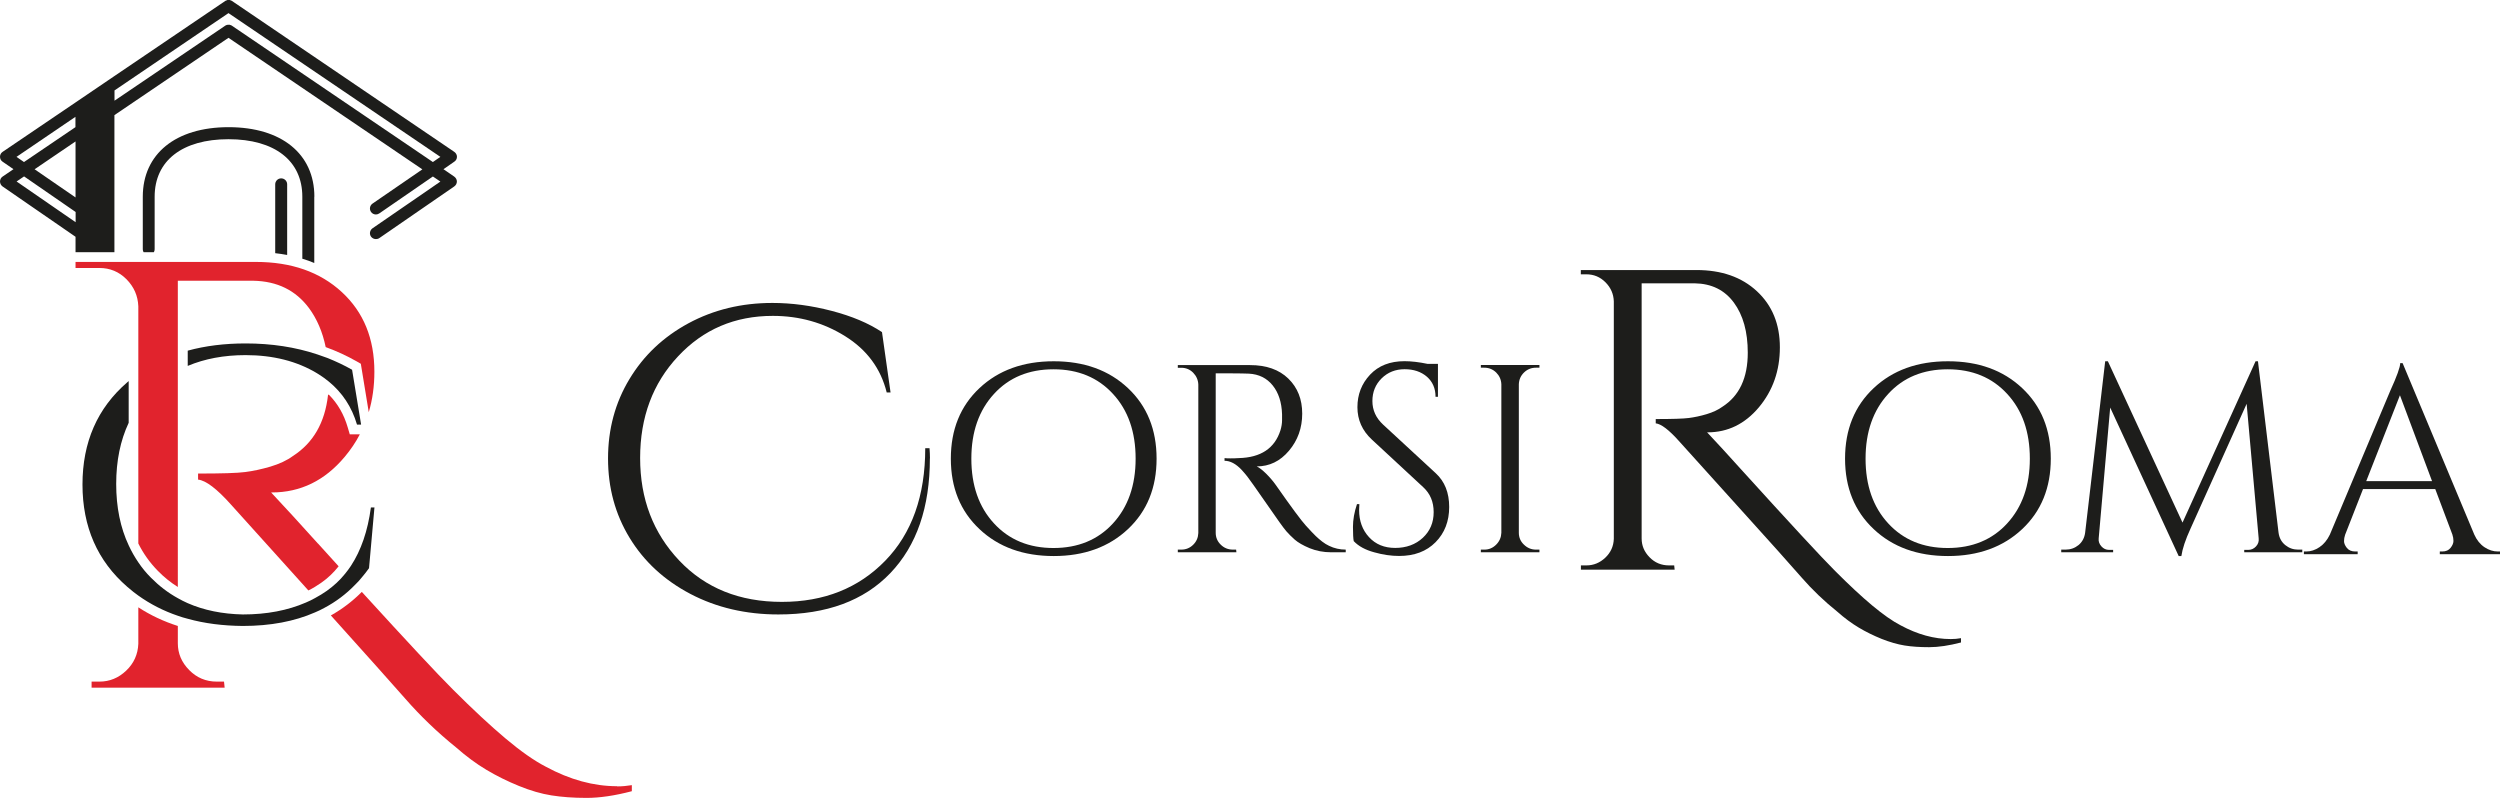 <svg xmlns="http://www.w3.org/2000/svg" id="Livello_2" viewBox="0 0 280.33 89.46" width="280.33" height="89.46"><defs><style>.cls-1{fill:#e1232d;}.cls-2{fill:#1d1d1b;}</style></defs><g id="Livello_1-2"><g><g><path class="cls-2" d="M40.48,47.61h-.45c-.58-1.97-1.64-3.58-3.17-4.83-.34-.28-.7-.54-1.08-.78-.08-.05-.16-.11-.24-.15-2.24-1.35-4.92-2.03-8-2.03-2.44,0-4.59,.41-6.49,1.21v-1.71c1.97-.54,4.13-.81,6.49-.81,2.9,0,5.58,.41,8.04,1.23,.39,.13,.78,.27,1.16,.41h0c.94,.38,1.86,.81,2.74,1.31l1.01,6.14Z"></path><path class="cls-2" d="M41.99,56.88l-.61,6.83c-.26,.37-.53,.71-.82,1.05-.22,.28-.47,.55-.73,.8-1.01,1.05-2.18,1.93-3.49,2.62-.33,.18-.68,.35-1.02,.49-2.3,1.01-5,1.52-8.09,1.52-2.24-.02-4.3-.28-6.19-.81-.38-.09-.74-.21-1.09-.33-1.62-.55-3.1-1.31-4.43-2.26-.38-.27-.74-.55-1.08-.85-.06-.05-.12-.09-.17-.14-3.34-2.9-5.02-6.72-5.02-11.47s1.67-8.57,5.02-11.46l.16-.14v4.68c-.93,1.98-1.4,4.26-1.4,6.86s.47,4.91,1.41,6.9c.31,.67,.67,1.3,1.08,1.9,.41,.61,.88,1.18,1.41,1.71,.91,.92,1.91,1.69,3.02,2.3,.35,.2,.71,.38,1.09,.55,1.82,.8,3.89,1.22,6.19,1.27,2.67,0,5.03-.45,7.08-1.34,.35-.15,.69-.31,1.02-.5,.46-.25,.9-.51,1.32-.81,.77-.55,1.46-1.18,2.05-1.92,.23-.28,.45-.58,.65-.88,1.14-1.74,1.89-3.92,2.24-6.55h.41Z"></path></g><g><path class="cls-2" d="M49.73,18.97l1.21-.84c.19-.12,.3-.33,.3-.55s-.12-.43-.3-.55L26,.1h0c-.05-.04-.12-.05-.19-.08-.02,0-.03-.02-.05-.02-.05,0-.12,0-.18,0h-.08s-.05,.02-.08,.04c-.05,.02-.11,.03-.15,.06h0L12.84,8.52l-4.36,2.96L.29,17.03c-.18,.12-.29,.32-.29,.55s.11,.43,.29,.55l1.22,.84-1.22,.83c-.18,.12-.29,.33-.29,.55s.11,.43,.29,.56l8.18,5.64v1.73h4.36V12.91L25.62,4.24l21.74,14.75-5.59,3.84c-.3,.21-.38,.62-.17,.93,.13,.19,.34,.29,.55,.29,.13,0,.26-.04,.38-.12l6.01-4.14,.84,.57-7.61,5.24c-.3,.21-.38,.63-.17,.93,.13,.18,.34,.28,.55,.28,.13,0,.26-.03,.38-.11l8.4-5.79c.19-.13,.3-.34,.3-.56s-.12-.42-.3-.55l-1.21-.83ZM8.47,24.91L1.86,20.35l.84-.57,5.78,3.99v1.14Zm0-2.77l-4.59-3.16,4.59-3.12v6.28Zm0-7.89l-5.78,3.92-.84-.58,6.61-4.49v1.15Zm40.07,3.92L26,2.88h0c-.06-.04-.12-.07-.19-.08-.02,0-.03-.02-.05-.02-.05-.02-.11,0-.17,0-.03,0-.05,0-.08,0-.02,0-.05,.02-.08,.02-.05,.02-.12,.04-.16,.07h0L12.84,11.29v-1.15L25.62,1.47l23.76,16.12-.84,.58Z"></path><path class="cls-2" d="M35.24,22.05v7.44c-.43-.18-.88-.35-1.34-.48v-6.95c0-4.04-3.1-6.45-8.28-6.45s-8.28,2.41-8.28,6.45v5.89c0,.12-.03,.23-.09,.33h-1.15c-.06-.1-.09-.21-.09-.33v-5.89c0-4.81,3.69-7.8,9.62-7.8s9.62,2.99,9.62,7.8Z"></path><path class="cls-2" d="M32.2,20.67v7.92c-.44-.08-.88-.15-1.34-.2v-7.72c0-.37,.3-.67,.67-.67s.67,.3,.67,.67Z"></path></g><path class="cls-1" d="M25.21,77.11H10.27v-.68h.88c1.14,0,2.14-.41,3-1.23,.86-.82,1.31-1.82,1.36-3v-4.1c1.35,.88,2.83,1.58,4.43,2.09v1.94c0,1.14,.42,2.14,1.27,3,.84,.86,1.87,1.3,3.1,1.3h.81l.07,.68Z"></path><g><path class="cls-1" d="M69.2,88.16c-2.64,0-5.3-.73-7.98-2.18-1.32-.68-2.83-1.74-4.53-3.17-1.71-1.44-3.67-3.26-5.9-5.49-1.73-1.72-5.13-5.37-10.22-10.95-1.03,1.04-2.18,1.92-3.47,2.64,4.03,4.48,6.81,7.59,8.34,9.33,1.71,1.96,3.6,3.77,5.69,5.46,1.14,1,2.27,1.84,3.41,2.52,1.14,.68,2.35,1.28,3.65,1.81s2.51,.88,3.65,1.06c1.14,.18,2.44,.28,3.93,.28s3.17-.25,5.08-.75v-.68c-.55,.09-1.09,.14-1.64,.14Z"></path><path class="cls-1" d="M34.65,34.55c.89,1.21,1.52,2.67,1.87,4.37,1.21,.44,2.38,.98,3.49,1.61l.45,.26,.89,5.43c.42-1.41,.63-2.93,.63-4.54,0-3.71-1.21-6.68-3.65-8.93-2.44-2.25-5.65-3.38-9.65-3.38H8.47v.68h2.68c1.18,0,2.19,.42,3.03,1.26,.84,.85,1.28,1.85,1.33,3.03v26.6c.56,1.13,1.29,2.15,2.19,3.07,.68,.7,1.44,1.31,2.24,1.81V31.48h8.46c2.69,.05,4.76,1.07,6.25,3.07Z"></path><path class="cls-1" d="M35.65,60.95c-1.96-2.18-3.71-4.09-5.25-5.73h.07c3.23,0,5.95-1.33,8.18-3.99,.67-.8,1.24-1.64,1.7-2.53h-1.13l-.23-.78c-.42-1.44-1.11-2.65-2.1-3.65-.04-.04-.11-.01-.11,.04-.35,3.09-1.66,5.36-3.93,6.82-.68,.5-1.52,.89-2.52,1.19-1,.29-1.94,.5-2.83,.61-.89,.12-2.65,.17-5.29,.17v.68c.87,.09,2.1,1.02,3.69,2.8,1.48,1.65,4.37,4.86,8.68,9.63,.51-.25,.99-.55,1.45-.87,.73-.51,1.38-1.13,1.94-1.84-.74-.81-1.51-1.67-2.31-2.55Z"></path></g></g><g><path class="cls-2" d="M104.27,51.38c0,5.5-1.48,9.8-4.44,12.89-2.96,3.09-7.14,4.63-12.55,4.63-3.65,0-6.94-.77-9.86-2.3-2.93-1.54-5.2-3.63-6.82-6.29-1.62-2.66-2.42-5.62-2.42-8.9s.8-6.25,2.4-8.9c1.6-2.66,3.81-4.74,6.62-6.26,2.82-1.52,5.95-2.28,9.41-2.28,2.18,0,4.39,.3,6.65,.89s4.14,1.38,5.64,2.38l.96,6.77h-.43c-.67-2.69-2.22-4.79-4.66-6.31-2.43-1.52-5.14-2.28-8.11-2.28-4.26,0-7.8,1.51-10.63,4.54-2.83,3.02-4.25,6.82-4.25,11.4s1.46,8.41,4.39,11.5c2.93,3.09,6.76,4.63,11.5,4.63s8.6-1.54,11.59-4.61c2.99-3.07,4.49-7.28,4.49-12.62h.48c.03,.38,.05,.77,.05,1.15Z"></path><path class="cls-2" d="M109.83,43.52c2.14-2.01,4.92-3.01,8.33-3.01s6.18,1,8.32,3.01c2.14,2.01,3.21,4.65,3.21,7.91s-1.07,5.89-3.21,7.9c-2.14,2.01-4.92,3.02-8.32,3.02s-6.19-1-8.33-3.02c-2.14-2.01-3.21-4.64-3.21-7.9s1.07-5.9,3.21-7.91Zm1.63,15.17c1.69,1.84,3.92,2.76,6.67,2.76s4.99-.92,6.67-2.76c1.69-1.84,2.54-4.26,2.54-7.26s-.84-5.42-2.54-7.26c-1.69-1.84-3.91-2.76-6.67-2.76s-4.99,.92-6.67,2.76c-1.69,1.84-2.54,4.26-2.54,7.26s.84,5.42,2.54,7.26Z"></path><path class="cls-2" d="M138.24,41.86h-1.92v17.88c0,.52,.19,.97,.56,1.33,.37,.37,.83,.56,1.37,.56h.36l.03,.3h-6.57v-.3h.39c.52,0,.96-.18,1.33-.54,.37-.36,.56-.8,.58-1.32v-16.65c-.02-.52-.22-.96-.58-1.33-.37-.37-.82-.55-1.33-.55h-.39v-.3h8.1c1.82,0,3.25,.5,4.29,1.51,1.04,1.01,1.56,2.32,1.56,3.93s-.5,3-1.49,4.17c-.99,1.17-2.19,1.75-3.61,1.75,.3,.14,.65,.42,1.06,.82,.41,.41,.78,.84,1.09,1.28,1.72,2.46,2.84,3.97,3.36,4.54,.52,.57,.89,.96,1.11,1.17,.22,.21,.46,.42,.72,.62s.52,.36,.78,.48c.58,.28,1.2,.42,1.86,.42v.3h-1.65c-.86,0-1.66-.16-2.4-.46-.74-.31-1.29-.63-1.67-.96-.37-.33-.69-.65-.96-.96-.27-.31-1.02-1.35-2.23-3.11-1.22-1.76-1.93-2.76-2.13-3.01s-.41-.5-.63-.74c-.64-.68-1.28-1.02-1.92-1.02v-.3c.16,.02,.37,.03,.63,.03s.58,0,.96-.03c2.48-.06,4.04-1.1,4.68-3.12,.12-.4,.18-.77,.18-1.12v-.67c-.04-1.34-.39-2.42-1.05-3.24-.66-.82-1.55-1.26-2.67-1.32-.48-.02-1.08-.03-1.8-.03Z"></path><path class="cls-2" d="M151.8,60.7c-.06-.28-.09-.82-.09-1.62s.15-1.65,.45-2.55h.27c-.02,.22-.03,.44-.03,.66,0,1.22,.37,2.24,1.11,3.04,.74,.81,1.72,1.21,2.94,1.21s2.29-.38,3.1-1.14,1.21-1.71,1.21-2.87-.39-2.08-1.17-2.8l-5.76-5.34c-1.08-1-1.62-2.21-1.62-3.63s.47-2.64,1.42-3.65,2.24-1.51,3.86-1.51c.76,0,1.62,.1,2.58,.3h1.17v3.69h-.27c0-.94-.33-1.69-.97-2.25-.65-.56-1.49-.84-2.5-.84s-1.88,.34-2.57,1.02c-.69,.68-1.04,1.53-1.04,2.55s.4,1.9,1.2,2.64l5.91,5.46c1,.92,1.5,2.18,1.5,3.78s-.51,2.92-1.53,3.95c-1.02,1.03-2.38,1.54-4.08,1.54-.88,0-1.81-.13-2.8-.41-.99-.27-1.75-.68-2.29-1.25Z"></path><path class="cls-2" d="M166.44,61.63c.52,0,.96-.19,1.33-.56,.37-.37,.56-.81,.58-1.33v-16.65c-.02-.52-.22-.96-.58-1.32-.37-.36-.82-.54-1.33-.54h-.39v-.3h6.57v.3h-.39c-.52,0-.97,.18-1.34,.54s-.56,.8-.58,1.32v16.65c0,.52,.19,.97,.57,1.33,.38,.37,.83,.56,1.35,.56h.39v.3h-6.57v-.3h.39Z"></path><path class="cls-2" d="M219.9,72.04c-1.34,.35-2.54,.53-3.58,.53s-1.96-.06-2.76-.19c-.8-.13-1.66-.38-2.57-.74-.91-.37-1.77-.79-2.57-1.27-.8-.48-1.6-1.07-2.4-1.78-1.47-1.18-2.81-2.46-4.01-3.84-1.2-1.38-3.51-3.96-6.94-7.75-3.42-3.79-5.7-6.31-6.82-7.56s-1.98-1.9-2.59-1.97v-.48c1.86,0,3.1-.04,3.72-.12,.62-.08,1.29-.22,1.99-.43,.7-.21,1.3-.49,1.78-.84,1.89-1.22,2.83-3.23,2.83-6.05,0-2.34-.52-4.21-1.56-5.62-1.04-1.41-2.5-2.13-4.39-2.16h-5.95v28.61c0,.8,.29,1.5,.89,2.11,.59,.61,1.32,.91,2.18,.91h.58l.05,.48h-10.51v-.48h.62c.8,0,1.5-.29,2.11-.86,.61-.58,.93-1.28,.96-2.11v-26.64c-.03-.83-.34-1.54-.94-2.14-.59-.59-1.3-.89-2.14-.89h-.62v-.48h12.96c2.82,0,5.08,.79,6.79,2.38s2.57,3.68,2.57,6.29-.79,4.85-2.35,6.72c-1.57,1.87-3.49,2.81-5.76,2.81h-.05c1.09,1.15,2.32,2.5,3.7,4.03,5.54,6.11,9.09,9.95,10.66,11.52,1.57,1.57,2.95,2.86,4.15,3.86s2.26,1.75,3.19,2.23c1.89,1.02,3.76,1.54,5.62,1.54,.38,0,.77-.03,1.15-.1v.48Z"></path><path class="cls-2" d="M210.1,43.52c2.14-2.01,4.92-3.01,8.33-3.01s6.18,1,8.32,3.01c2.14,2.01,3.21,4.65,3.21,7.91s-1.07,5.89-3.21,7.9c-2.14,2.01-4.92,3.02-8.32,3.02s-6.19-1-8.33-3.02c-2.14-2.01-3.21-4.64-3.21-7.9s1.07-5.9,3.21-7.91Zm1.63,15.17c1.69,1.84,3.92,2.76,6.67,2.76s4.99-.92,6.67-2.76c1.69-1.84,2.54-4.26,2.54-7.26s-.84-5.42-2.54-7.26c-1.69-1.84-3.91-2.76-6.67-2.76s-4.99,.92-6.67,2.76c-1.69,1.84-2.54,4.26-2.54,7.26s.84,5.42,2.54,7.26Z"></path><path class="cls-2" d="M257.68,61.63h.48v.3h-6.51v-.27h.45c.34,0,.63-.13,.87-.39s.34-.56,.3-.9l-1.35-15.09-6.3,14.01c-.56,1.22-.9,2.24-1.02,3.06h-.3l-7.68-16.65-1.29,14.67c-.04,.32,.06,.62,.3,.89,.24,.27,.53,.4,.87,.4h.45v.27h-5.82v-.3h.48c.56,0,1.04-.17,1.46-.51,.41-.34,.66-.8,.74-1.38l2.25-19.23h.3l8.37,18.09,8.19-18.09h.27l2.31,19.23c.08,.58,.33,1.04,.75,1.38,.42,.34,.9,.51,1.44,.51Z"></path><path class="cls-2" d="M280.09,61.84h.24v.3h-6.75v-.3h.27c.42,0,.73-.14,.94-.41,.21-.27,.32-.53,.32-.77s-.04-.48-.12-.72l-1.92-5.1h-8.1l-2.01,5.13c-.08,.24-.12,.48-.12,.71s.1,.48,.31,.75c.21,.27,.53,.41,.95,.41h.27v.3h-6.03v-.3h.27c.5,0,.99-.16,1.47-.48,.48-.32,.87-.79,1.17-1.41l6.78-16.14c.74-1.62,1.11-2.65,1.11-3.09h.27l8.04,19.23c.28,.62,.66,1.09,1.14,1.41,.48,.32,.98,.48,1.5,.48Zm-14.76-7.89h7.38l-3.6-9.63-3.78,9.63Z"></path></g></g></svg>